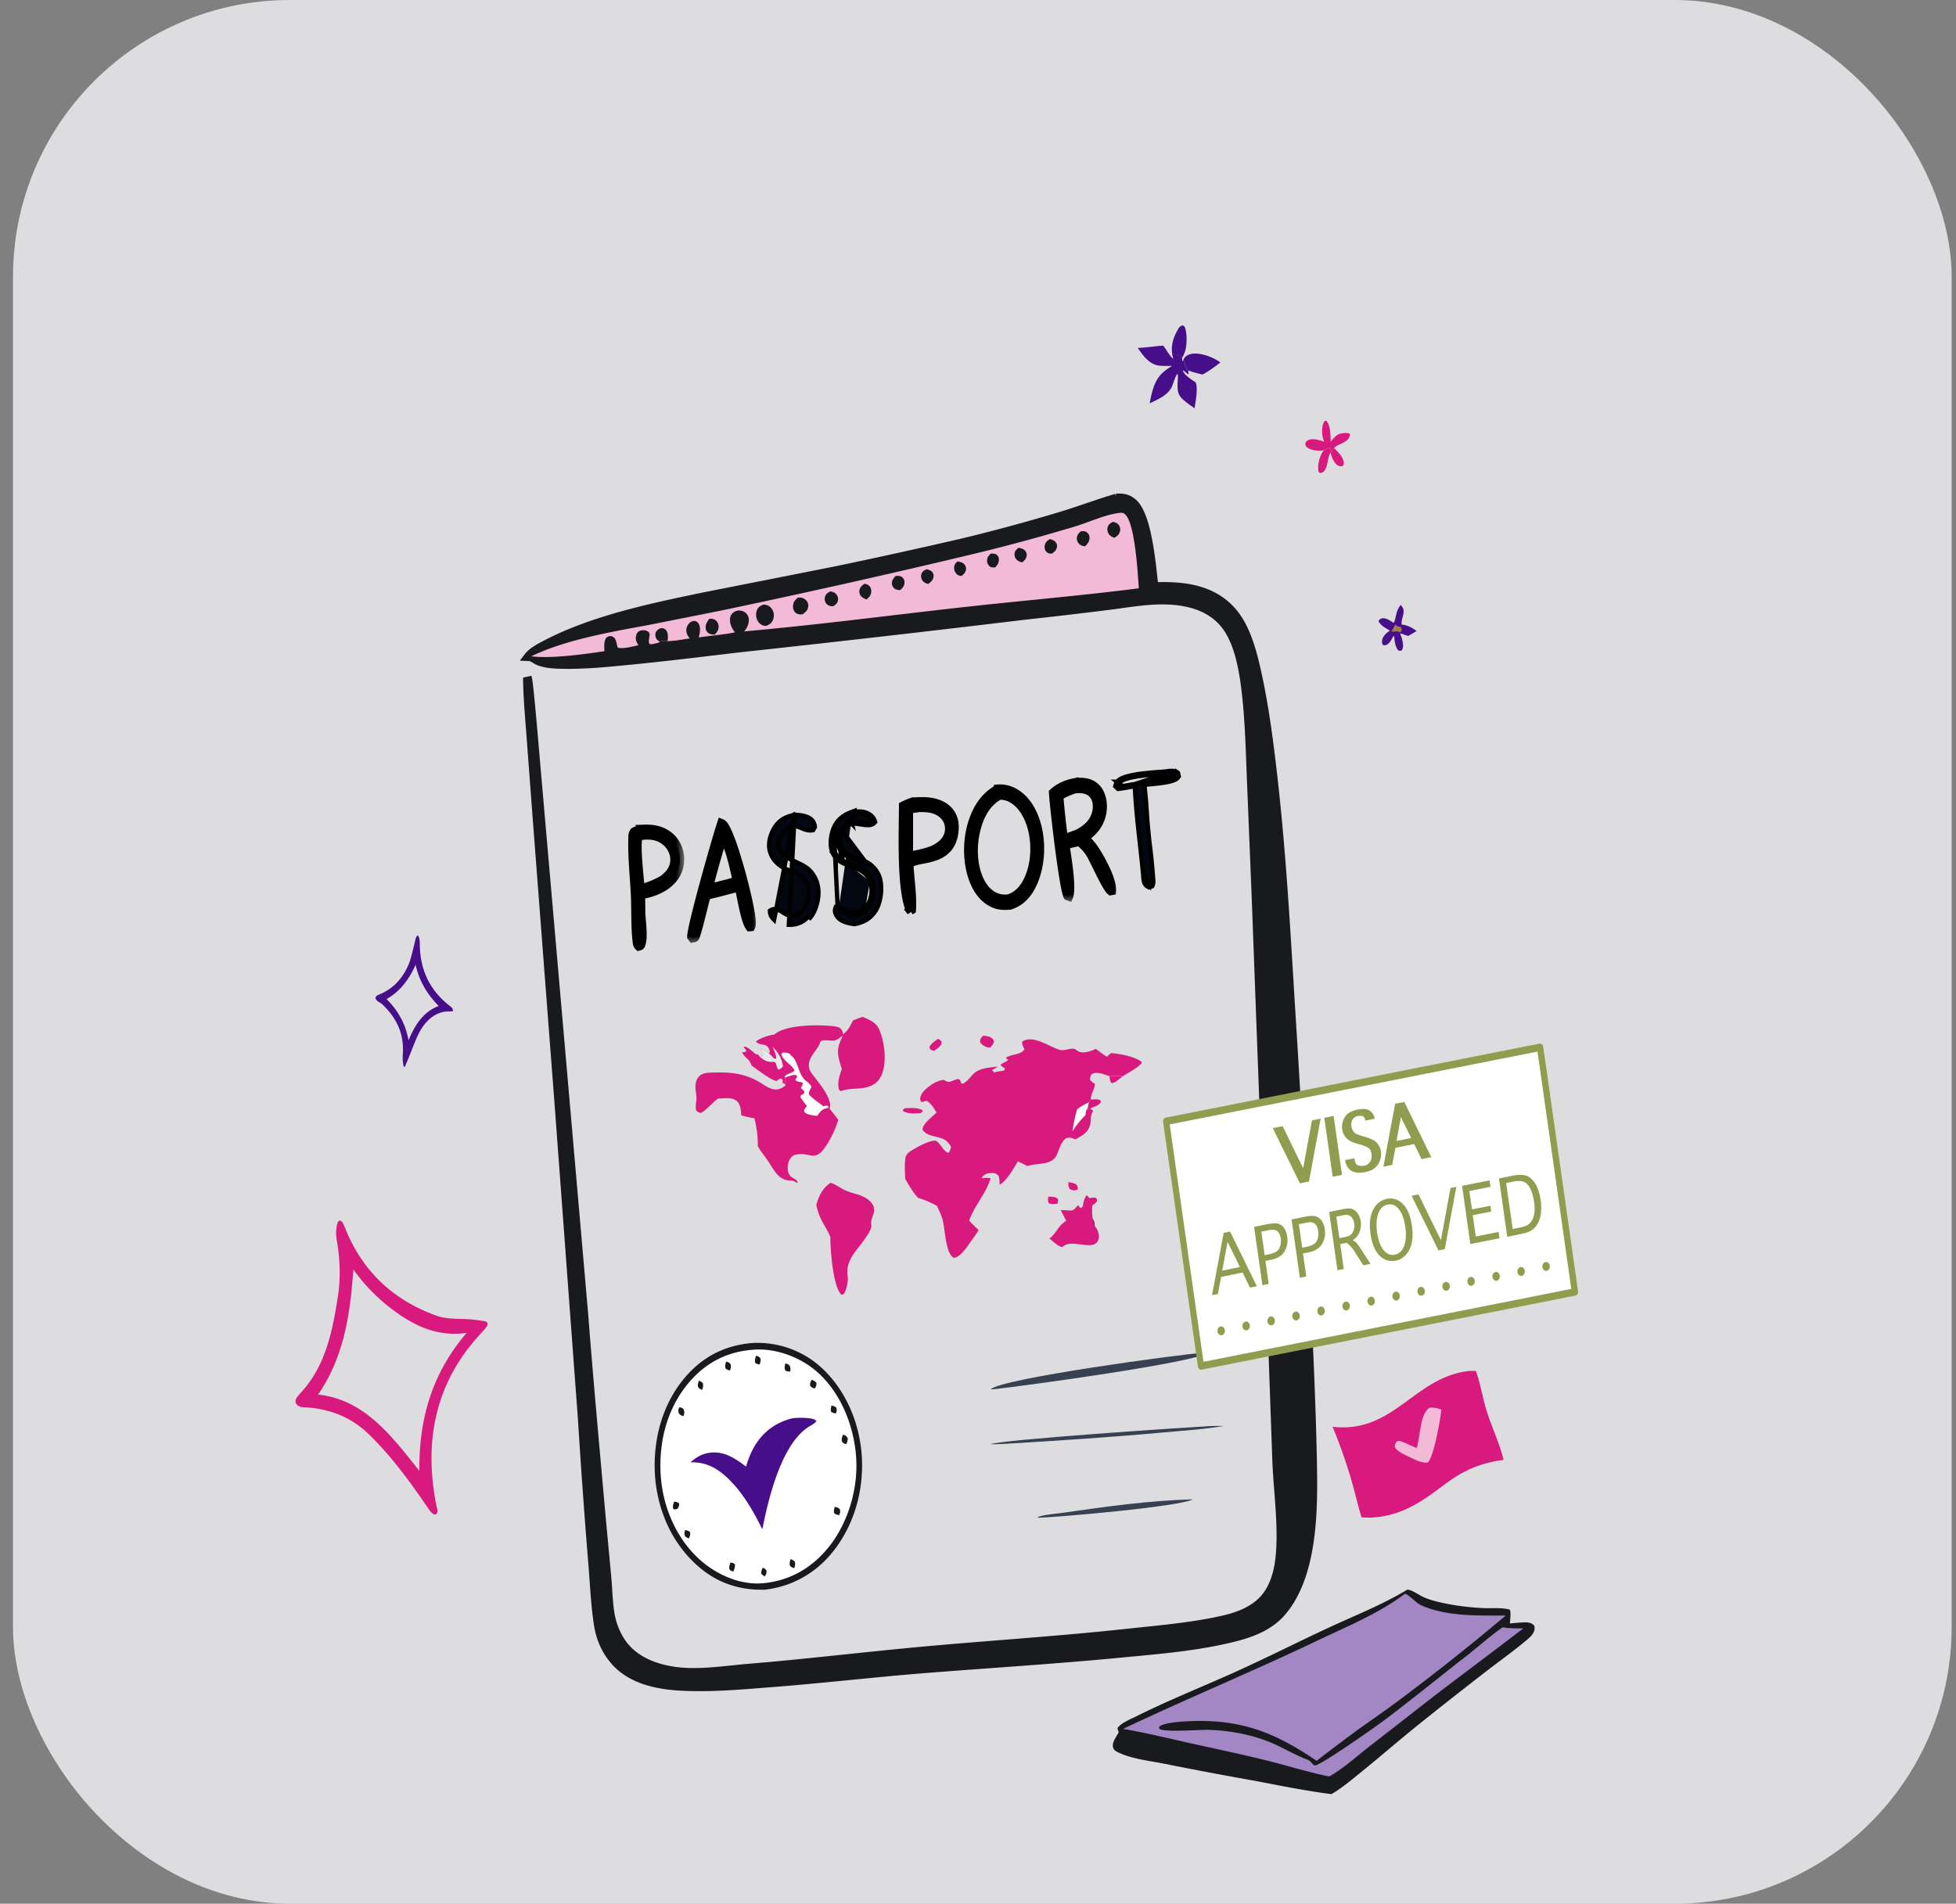 <svg xmlns="http://www.w3.org/2000/svg" width="113" height="110" fill="none"><rect width="100%" height="100%" fill="#808080" stroke="none"/><rect width="112" height="110" x=".75" fill="#F3F4F6" opacity=".8" rx="16"/><g clip-path="url(#a)"><path fill="#374151" d="M68.849 86.638h.056c-.763.419-7.725 1.026-8.905 1.059l-.074-.03c.43-.164 1.037-.19 1.5-.258 2.413-.348 4.987-.708 7.423-.772Z"/><path fill="#470E89" d="M80.915 34.955c.393.371-.008.75.063 1.133.35.038.572.163.865.373-.16.099-.326.19-.488.284-.159-.044-.316-.102-.472-.155.052.14.106.281.138.43.043.205.063.37-.033.556-.118.041-.118.042-.23-.012-.138-.19-.192-.47-.208-.713l-.002-.046-.044-.063c-.08.156-.159.31-.279.43-.104.104-.183.125-.316.107-.065-.097-.088-.137-.065-.272.045-.264.27-.447.452-.571-.208-.122-.563-.298-.66-.553.073-.103.093-.13.212-.155.198-.043.458.125.62.238l.042.03c.177-.287.066-.584.404-1.043l.001.002Z"/><path fill="#A07B53" d="M80.605 36.082c.061.07.151.118.234.14l.068-.019c.045.066.058.121.08.2-.006.011-.041.08-.047.089-.004.007-.012.01-.017.015l-.028.03-.168-.053c-.013-.002-.025-.008-.038-.006-.122.016-.176.04-.306.005.064-.104.127-.207.182-.318l.04-.082v-.001Z"/><path fill="#374151" d="M69.594 78.156h.207c-.681.572-10.796 1.947-12.39 2.116l-.18.004c.662-.635 10.913-2.017 12.363-2.12Zm.151 4.255c.31-.024.641-.014.954-.016-1.16.2-2.422.276-3.613.385-3.011.274-6.014.464-9.042.65-.271.014-.542.022-.813.024.376-.253 11.315-.978 12.515-1.042l-.001-.001Z"/><path fill="#470E89" d="M67.72 20.437c-.08-.508.08-.96.322-1.388.076-.136.142-.212.28-.252.084.044.108.05.145.158.121.349.108 1.085-.03 1.415-.046.11-.096.236-.164.328l-.02-.03c-.122-.154-.363-.207-.534-.229v-.002Zm.64.376a.515.515 0 0 1 .285-.304c.421-.205 1.163.026 1.563.25.1.057.199.118.296.181-.33.257-.673.512-1.033.704-.277-.069-.553-.136-.822-.239a.812.812 0 0 1-.179-.303c-.037-.13-.024-.186-.11-.29v.001Z"/><path fill="#470E89" d="M65.732 20.104c.489-.02.979-.097 1.467-.135.2.248.353.587.593.78l-.073-.31c.17.023.412.075.534.229l.02.03c.015.071.025.135.055.198l.031-.078c.086.104.073.16.11.29a.835.835 0 0 0 .179.303l.017.191-.04.02a3.89 3.89 0 0 0-.25-.215l-.039.023c.137.3.5.496.74.668.144.355-.01 1.112-.065 1.493-.25-.178-.55-.374-.766-.604-.334-.357-.176-.876-.2-1.35l-.033-.026c-.133.183-.197.44-.28.66-.214.564-.857.807-1.31 1.035.036-.24.088-.476.154-.708.218-.776.54-1.096 1.139-1.456-.238 0-.483.012-.72-.012-.578-.057-.925-.532-1.264-1.026h.001Z"/><path fill="#470E89" d="M67.719 20.439c.17.021.412.074.533.228l.022.03c.014.07.024.134.053.198l.024.353c-.088.06-.085.083-.19.058-.08-.142-.07-.33-.078-.495a2.429 2.429 0 0 1-.29-.065l-.074-.308Z"/><path fill="#D8197D" d="M77.073 25.895c.206.21.543.508.56.855.005.099-.015.102-.061.177-.127.038-.225.016-.334-.067-.179-.138-.324-.463-.363-.702.062-.108.112-.18.198-.263Zm-.555.108c.118-.062.207-.13.338-.124.047.114.031.154.018.281-.124.119-.168.56-.23.76-.048.152-.114.316-.25.38-.093.043-.108.038-.195 0-.041-.1-.038-.068-.046-.179-.032-.383.117-.82.318-1.107l.047-.01Z"/><path fill="#D8197D" d="M76.498 25.528a1.628 1.628 0 0 1-.061-1.032.573.573 0 0 1 .1-.177l.085-.006c.251.261.239.843.257 1.214.282-.365.419-.493.852-.507a.808.808 0 0 1 .238.03c.026.1.015.147-.032.24-.16.318-.783.42-.864.605a1.069 1.069 0 0 0-.198.263c.013-.127.029-.166-.018-.28-.13-.006-.22.061-.338.124l-.047.01c-.023.006-.047.014-.07.018-.218.048-.747-.027-.911-.199-.083-.086-.08-.128-.075-.244.03-.043.056-.083.096-.115.246-.188.736-.05.985.055h.001Z"/><path fill="#191A1D" d="M62.848 70.207c.126.05.266.168.33.31.124.271.033.522-.047.787-.118-.067-.182-.103-.236-.243.089-.386.094-.489-.047-.854Z"/><path fill="#030712" stroke="#000" stroke-width=".25" d="m64.635 45.247-.099-.076a.374.374 0 0 0-.072.144l-.003.01a1.403 1.403 0 0 1-.01.036l-.022.073.055.053.06.057.042.041.059-.007c.177-.02.352-.051.523-.081l.008-.002c.13-.023.257-.045.384-.063.05 1.112.173 2.224.296 3.33.067.605.134 1.208.189 1.807l.004.069c.004.065.01.143.02.214.017.1.05.217.135.305.045.045.083.065.114.082l.016.009.05.028.055-.02.074-.028.052-.02.02-.052a.579.579 0 0 0 .04-.28 32.983 32.983 0 0 0-.182-1.899 34.882 34.882 0 0 1-.195-2.081 25.877 25.877 0 0 0-.139-1.548l.262-.025.067-.006c.191-.017.411-.038.625-.067.214-.028.425-.064.599-.114.086-.024.167-.053.234-.088a.457.457 0 0 0 .173-.14l.032-.046-.013-.053-.025-.107-.012-.049-.041-.027a.615.615 0 0 0-.324-.083 1.44 1.44 0 0 0-.3.029h-.003c-.087.01-.207.018-.349.029a19.98 19.98 0 0 0-1.12.106 5.7 5.7 0 0 0-.822.16c-.12.035-.23.075-.324.123a.678.678 0 0 0-.232.181l.1.076Zm0 0c.276-.362 1.63-.463 2.4-.52.151-.012.28-.022.373-.031l-1.853.61c-.136.02-.272.044-.407.067-.172.03-.345.06-.518.081l-.06-.057.012-.04a.244.244 0 0 1 .053-.11Zm1.659 5.822c-.1-.1-.11-.278-.12-.431a3.267 3.267 0 0 0-.005-.08l.125.511Zm0 0c.03.03.052.043.082.06l.019.01m-.101-.07.101.07m0 0 .073-.028m-.073.028.073-.028m0 0a.462.462 0 0 0 .032-.228l-.032.228Zm1.498-6.274c-.157.23-1.033.31-1.607.362l-.266.025 1.873-.387Zm0 0-.025-.107.025.107Zm-18.79 2.643.031.12a.784.784 0 0 1 .258-.002c.076.008.154.02.235.033l.123.018c.122.018.251.033.365.027.111-.006.236-.033.321-.125l.051-.056-.025-.071c-.084-.235-.284-.377-.464-.455a1.116 1.116 0 0 0-.431-.078 3.363 3.363 0 0 0-.27.01v-.047l-.169.063c-.428.162-.821.408-1.037.926l.247 4.953m.765-5.316.032.12a.752.752 0 0 0-.493.402c-.13.25-.206.585-.144.854l-.122.028m.727-1.404a.876.876 0 0 0-.572.465m.572-.465c.137-.036.341-.004.547.028.285.044.574.088.694-.042-.067-.19-.232-.312-.396-.382-.195-.085-.434-.073-.65-.058l-.767.919m-.155.94.122-.029c.072.313.322.482.66.622.104.044.209.082.315.12l.206.076c.172.066.345.142.485.245.333.247.57.578.64 1.045.08.52-.012 1.208-.29 1.653-.302.48-.723.681-1.19.776l-.02.004-.022-.003a2.421 2.421 0 0 1-.343-.058c-.228-.06-.566-.17-.714-.487m.151-3.965c.114.492.598.667 1.06.834.243.088.48.173.654.302l-1.56-2.075m-.154.94c-.07-.308.016-.674.155-.94m-.306 4.904.113-.053m-.113.053.113-.053m-.113.053a.605.605 0 0 1-.058-.175.436.436 0 0 1 .023-.202l.025-.076.08-.009c.155-.017.288.055.39.125.041.029.083.06.12.09a2.692 2.692 0 0 0 .156.109.517.517 0 0 0 .282.044 1.05 1.05 0 0 0 .316-.07m-1.22.111c-.049-.103-.068-.173-.03-.285.152-.016.287.087.42.189.056.043.112.086.169.119.187.11.518.06.71-.019m-.05-.115.05.115m-.05-.115h.001l.048.115m-.048-.115a.877.877 0 0 0 .097-.047h.001a.953.953 0 0 0 .182-.128c.028-.024.055-.05.083-.08m-.315.37a1.138 1.138 0 0 0 .406-.283m-.091-.086h-.001l.092.086m-.091-.086v-.001l.09.087m-.09-.086a1.1 1.1 0 0 0 .143-.188 1.375 1.375 0 0 0 .112-.22 1.6 1.6 0 0 0 .01-1.098m-.174 1.592a1.256 1.256 0 0 0 .158-.208 1.507 1.507 0 0 0 .122-.24c.146-.368.147-.813.012-1.186m-.118.042.118-.042m-.118.042.118-.042m-.118.042c-.124-.342-.351-.53-.625-.669a4.26 4.26 0 0 0-.477-.197 5.078 5.078 0 0 1-.43-.173l.054-.113m1.596 1.11c-.212-.584-.7-.765-1.175-.94-.145-.054-.288-.106-.421-.17m0 0-.054.113m.054-.113c-.261-.124-.502-.324-.605-.644-.121-.375-.044-.887.102-1.238l.45 1.995m0 0c-.281-.133-.554-.356-.67-.718m.67.718-.67-.718m0 0c-.134-.413-.048-.958.105-1.325l-.106 1.325Zm-2.153-2.09.062.004c.128.008.288.02.445.056.157.035.321.094.45.203a.64.64 0 0 1 .207.405l.007.043-.022.039-.048.085-.03.052-.058.01c-.225.038-.433-.048-.603-.119l-.005-.002c-.18-.075-.324-.134-.47-.122-.26.023-.482.245-.676.526-.139.2-.248.426-.209.648.061.344.343.556.72.75.092.047.187.093.284.138l.018.009c.09.042.181.085.27.13.185.094.366.2.503.334.32.315.515.749.53 1.237.009.251-.032.539-.112.808-.079.267-.2.526-.36.712l-.095-.08c-.316.37-.706.497-1.141.494l.333-6.36Zm0 0-.012.014c-.448.076-.857.264-1.146.726-.205.329-.365.793-.3 1.226.064.417.313.744.603.958l.074-.1-.074.1c.16.119.335.203.506.275.052.023.102.044.152.064.118.049.23.095.338.15.151.076.283.164.39.283.105.119.189.273.237.49a1.855 1.855 0 0 1 .038.298 1.928 1.928 0 0 1-.016.301 1.6 1.6 0 0 1-.027.147v.002a1.429 1.429 0 0 1-.093.278c-.02.045-.04.088-.063.13-.16.279-.397.47-.66.514-.205.035-.4-.075-.62-.208l-.01-.006c-.1-.06-.208-.125-.313-.161a.416.416 0 0 0-.366.025l-.064.039.005.075c.014.217.128.338.236.448l1.185-6.068Zm-1.334 1.947Z"/><mask id="b" width="5" height="8" x="38.949" y="46.574" fill="#000" maskUnits="userSpaceOnUse"><path fill="#fff" d="M38.949 46.574h5v8h-5z"/><path fill-rule="evenodd" d="M41.687 47.578a.23.23 0 0 1-.009-.004c-.274.802-1.759 6.027-1.728 6.554l.061.082a.495.495 0 0 1 .037-.006c.042-.005.074-.01.106-.056.084-.123.381-1.326.55-2.007l.1-.4.605-.143c.429-.114.858-.225 1.287-.334.033.133.07.322.114.536.127.636.3 1.494.502 1.762l.064-.006c.141-.292-.19-1.65-.324-2.201l-.032-.133c-.15-.628-.886-3.374-1.305-3.632a.174.174 0 0 0-.028-.012Zm.85 3.14c-.151-.679-.446-2-.771-2.327a42.032 42.032 0 0 0-.703 2.415l-.146.54.786-.208.17-.042c.236-.059.473-.117.703-.204l-.04-.173Z" clip-rule="evenodd"/></mask><path fill="#030712" fill-rule="evenodd" d="M41.687 47.578a.23.23 0 0 1-.009-.004c-.274.802-1.759 6.027-1.728 6.554l.061.082a.495.495 0 0 1 .037-.006c.042-.005.074-.01.106-.056.084-.123.381-1.326.55-2.007l.1-.4.605-.143c.429-.114.858-.225 1.287-.334.033.133.07.322.114.536.127.636.3 1.494.502 1.762l.064-.006c.141-.292-.19-1.65-.324-2.201l-.032-.133c-.15-.628-.886-3.374-1.305-3.632a.174.174 0 0 0-.028-.012Zm.85 3.14c-.151-.679-.446-2-.771-2.327a42.032 42.032 0 0 0-.703 2.415l-.146.54.786-.208.17-.042c.236-.059.473-.117.703-.204l-.04-.173Z" clip-rule="evenodd"/><path fill="#000" d="m41.678 47.574.091-.233-.243-.095-.084.247.236.081Zm.009.004.087-.235-.087.235Zm-1.737 6.55-.25.014.004.075.046.06.2-.15Zm.061.082-.2.15.095.126.154-.03-.049-.246Zm.037-.006.032.248-.032-.248Zm.106-.056.207.141-.207-.14Zm.55-2.007.242.06-.242-.06Zm.1-.4-.058-.243-.147.034-.038.146.242.063Zm.605-.143.057.244.007-.002-.064-.242Zm1.287-.334.243-.06-.06-.244-.244.062.061.242Zm.114.536.245-.05-.245.05Zm.502 1.762-.2.151.084.111.139-.013-.023-.249Zm.064-.006.023.25.14-.014.062-.127-.225-.109Zm-.324-2.201.243-.06-.243.06Zm-.032-.133-.243.058.243-.058Zm-1.305-3.632.131-.213-.004-.003-.127.216Zm.051.8.177-.175-.285-.288-.129.384.237.08Zm.77 2.329.245-.055-.244.055Zm-1.473.087.241.065-.241-.066Zm-.146.54-.242-.066-.114.418.42-.11-.064-.243Zm.786-.208-.062-.242h-.002l.064.242Zm.17-.042-.06-.243.06.243Zm.703-.204.088.234.204-.077-.048-.212-.244.055Zm-.99-3.085.013.005.175-.469c-.003 0-.004-.001-.005-.002l-.182.466ZM40.2 54.113v-.008c0-.005 0-.012.002-.021 0-.02.004-.044.008-.074.008-.06.022-.14.04-.234.037-.19.093-.436.162-.723.139-.573.33-1.298.53-2.033.402-1.474.84-2.973.974-3.365l-.473-.162c-.14.41-.582 1.924-.984 3.395a76.277 76.277 0 0 0-.533 2.047c-.07.29-.127.545-.166.744-.02.1-.035.189-.046.263a1.1 1.1 0 0 0-.013.2l.5-.029Zm.012-.053-.061-.082-.4.3.061.082.4-.3Zm-.194-.104a.745.745 0 0 0-.054.009l.097.49.006-.001c.004 0 .008 0 .014-.002l-.063-.496Zm-.07.052a.113.113 0 0 1 .02-.022.157.157 0 0 1 .062-.031l-.012.001.063.496c.014-.002.069-.007.124-.03a.362.362 0 0 0 .157-.133l-.414-.281Zm.514-1.927c-.085.341-.2.81-.306 1.21-.053.199-.102.379-.143.516-.02.068-.038.123-.053.163-.018.05-.022.053-.012.038l.414.28a.704.704 0 0 0 .07-.15c.018-.051.038-.115.06-.188.043-.144.095-.33.148-.532.106-.404.223-.877.307-1.217l-.485-.12Zm.1-.403-.1.403.485.12.1-.397-.485-.126Zm.79-.323-.605.143.115.486.605-.142-.115-.487Zm1.284-.333c-.43.109-.86.22-1.29.335l.128.483c.428-.114.856-.225 1.285-.334l-.123-.484Zm.42.729c-.043-.212-.082-.407-.116-.546l-.486.118c.031.127.068.31.111.526l.49-.098Zm.456 1.66a.978.978 0 0 1-.11-.233 4.645 4.645 0 0 1-.126-.421c-.083-.32-.156-.687-.22-1.006l-.49.098c.063.317.139.697.225 1.032.044.168.09.33.14.468.05.134.109.266.183.364l.398-.302Zm-.158-.104-.064.006.046.498.064-.006-.046-.498Zm-.544-1.893c.068.277.182.747.263 1.184.04.22.07.424.083.587.006.082.007.15.004.2-.004.055-.012.07-.008.062l.45.218a.673.673 0 0 0 .057-.249 1.985 1.985 0 0 0-.005-.268 6.319 6.319 0 0 0-.09-.64 22.56 22.56 0 0 0-.268-1.212l-.486.118Zm-.032-.133.032.133.486-.118a42.64 42.64 0 0 1-.032-.132l-.486.117Zm-1.193-3.478c-.003-.002.028.022.087.12.052.087.111.207.174.354.126.292.259.67.385 1.067.253.79.473 1.628.547 1.936l.486-.116a32.4 32.4 0 0 0-.556-1.973 13.018 13.018 0 0 0-.403-1.111 3.554 3.554 0 0 0-.204-.414.844.844 0 0 0-.254-.289l-.262.426Zm.015.009a.136.136 0 0 1-.01-.006l.253-.431a.335.335 0 0 0-.068-.032l-.175.469Zm-.01.755c.045.045.109.15.183.327.07.168.14.375.205.599.13.447.24.94.316 1.28l.488-.109c-.076-.338-.189-.846-.325-1.311a6.308 6.308 0 0 0-.223-.653c-.078-.185-.172-.367-.29-.486l-.354.353Zm-.285 2.304c.22-.813.437-1.62.699-2.4l-.474-.16c-.267.797-.49 1.62-.708 2.43l.483.13Zm-.146.54.146-.54-.483-.13-.146.539.483.131Zm.48-.515-.785.208.127.483.786-.207-.127-.484Zm.175-.043a21.6 21.6 0 0 0-.172.043l.123.484.169-.042-.12-.485Zm.675-.195a5.99 5.99 0 0 1-.675.195l.12.485c.234-.058.485-.12.73-.212l-.175-.468Zm-.195.115.039.174.488-.11-.04-.173-.487.11Z" mask="url(#b)"/><mask id="c" width="4" height="9" x="35.543" y="46.898" fill="#000" maskUnits="userSpaceOnUse"><path fill="#fff" d="M35.543 46.898h4v9h-4z"/><path fill-rule="evenodd" d="M38.621 48.287c-.423-.326-.908-.403-1.403-.386l-.03.005c-.194.028-.368.052-.55.153-.082.126-.084.177-.087.316l-.002.05c-.024.729.028 1.482.08 2.228.026.372.052.741.068 1.105.013.302.017.614.02.928.006.552.012 1.11.071 1.633l.007.067c.01.117.02.21.105.292a.486.486 0 0 1 .036-.009c.039-.008.06-.013.086-.072.137-.308.081-.947.039-1.43a11.042 11.042 0 0 1-.028-.36l-.013-1.099c.705-.114 1.549-.422 1.992-1.121a1.609 1.609 0 0 0 .194-.427 1.65 1.65 0 0 0 .061-.315 1.737 1.737 0 0 0-.015-.483 1.684 1.684 0 0 0-.63-1.075Zm-.927-.003a2.155 2.155 0 0 0-.486-.014l-.001.001a1.818 1.818 0 0 1-.067.008c-.102.012-.21.024-.285.106-.09.52.01 1.563.084 2.356.022.235.042.448.055.619.46-.126.88-.29 1.305-.532.307-.24.575-.492.656-.94a1.313 1.313 0 0 0-.189-.919 1.506 1.506 0 0 0-1.072-.685Z" clip-rule="evenodd"/></mask><path fill="#030712" fill-rule="evenodd" d="M38.621 48.287c-.423-.326-.908-.403-1.403-.386l-.03.005c-.194.028-.368.052-.55.153-.082.126-.084.177-.087.316l-.002.05c-.024.729.028 1.482.08 2.228.026.372.052.741.068 1.105.013.302.017.614.02.928.006.552.012 1.11.071 1.633l.007.067c.01.117.02.21.105.292a.486.486 0 0 1 .036-.009c.039-.008.06-.013.086-.072.137-.308.081-.947.039-1.43a11.042 11.042 0 0 1-.028-.36l-.013-1.099c.705-.114 1.549-.422 1.992-1.121a1.609 1.609 0 0 0 .194-.427 1.65 1.65 0 0 0 .061-.315 1.737 1.737 0 0 0-.015-.483 1.684 1.684 0 0 0-.63-1.075Zm-.927-.003a2.155 2.155 0 0 0-.486-.014l-.001.001a1.818 1.818 0 0 1-.067.008c-.102.012-.21.024-.285.106-.09.52.01 1.563.084 2.356.022.235.042.448.055.619.46-.126.88-.29 1.305-.532.307-.24.575-.492.656-.94a1.313 1.313 0 0 0-.189-.919 1.506 1.506 0 0 0-1.072-.685Z" clip-rule="evenodd"/><path fill="#000" d="m37.218 47.9-.009-.25-.518.018.337.395.19-.162Zm1.403.387-.152.198.152-.198Zm-1.402-.385.035.247.45-.064-.295-.346-.19.163Zm-.03.004.035.247-.035-.247Zm-.551.153-.121-.218-.055.03-.034.052.21.136Zm-.087.316-.25-.007.25.006Zm-.002.05.25.008-.25-.009Zm.08 2.228-.25.017.25-.017Zm.068 1.105.25-.01v-.001l-.25.011Zm.02.928.25-.002-.25.003Zm.071 1.633.249-.028-.249.028Zm.007.067-.25.023.25-.023Zm.105.292-.17.182.104.1.139-.043-.072-.239Zm.036-.009.054.244-.054-.244Zm.086-.072-.228-.102-.001.002.23.1Zm.039-1.43-.25.021.25-.021Zm-.028-.36-.25.003v.01l.25-.013Zm-.013-1.099-.04-.246-.213.034.003.215.25-.003Zm1.992-1.121.211.133-.21-.133Zm.077-.134.223.113-.223-.113Zm.065-.143.232.093-.232-.093Zm.052-.15.24.072v-.001l-.24-.07Zm.038-.156.245.048-.245-.048Zm.023-.16-.248-.027v.004l.248.024Zm.01-.161-.25-.004v.004h.25Zm-.005-.162.249-.02-.25.02Zm-.02-.16-.247.042v.002l.247-.043Zm-2.044-1.091-.022-.25-.102.01-.067.078.19.162Zm.486.014-.035.247h.001l.034-.247Zm-.487-.013.037.247.092-.014.06-.07-.19-.163Zm-.067.008-.028-.248.028.248Zm-.285.106-.184-.17-.05.055-.012.072.246.043Zm.084 2.356.249-.023-.249.023Zm.055.619-.25.018.023.303.293-.08-.066-.241Zm1.305-.532.124.217.016-.009.014-.011-.154-.197Zm.656-.94-.246-.044.246.045Zm-.189-.919-.212.133.212-.133Zm-1.54-.819c.465-.015.883.058 1.243.335l.305-.395c-.487-.376-1.039-.457-1.565-.44l.017.5Zm.183-.41v-.002l-.381.325.381-.324Zm-.185.413.03-.004-.07-.495-.03.004.07.495Zm-.465.125c.137-.076.266-.096.465-.125l-.07-.495c-.192.028-.41.056-.637.183l.242.437Zm.042.103a.607.607 0 0 1 .007-.11.253.253 0 0 1 .04-.075l-.42-.273a.727.727 0 0 0-.106.23c-.019.077-.02.153-.021.215l.5.013Zm-.002.052.002-.052-.5-.013-.002.048.5.017Zm.08 2.202c-.053-.748-.104-1.488-.08-2.202l-.5-.017c-.025.744.029 1.511.08 2.254l.5-.035Zm.068 1.112c-.016-.367-.042-.74-.068-1.112l-.5.035c.027.372.052.74.068 1.099l.5-.022Zm.02.937c-.003-.313-.007-.63-.02-.937l-.5.022c.013.297.017.605.02.92l.5-.005Zm.07 1.607c-.058-.509-.064-1.053-.07-1.607l-.5.005c.006.549.012 1.12.073 1.658l.497-.056Zm.007.072a3.459 3.459 0 0 0-.007-.072l-.497.056.006.062.498-.046Zm.028.133a.042.042 0 0 1-.008-.01.272.272 0 0 1-.012-.051 1.69 1.69 0 0 1-.008-.072l-.498.046c.01.107.02.297.183.451l.343-.364Zm-.19-.071-.054.014.145.478a.208.208 0 0 1 .017-.004l-.108-.488Zm-.089.072c-.005.012.006-.02.045-.048a.172.172 0 0 1 .047-.024c.006-.002.01-.003-.002 0l.107.488c.01-.002.077-.013.14-.058a.372.372 0 0 0 .121-.158l-.458-.2Zm.019-1.309c.021.244.044.515.047.762.002.257-.021.445-.065.545l.457.203c.092-.207.11-.493.108-.752-.003-.27-.028-.561-.05-.801l-.497.043Zm-.029-.368c.006.106.017.234.029.368l.498-.043a10.63 10.63 0 0 1-.027-.35l-.5.025Zm-.013-1.108.013 1.098.5-.006-.013-1.099-.5.007Zm2.031-1.26c-.385.608-1.14.9-1.821 1.01l.08.493c.728-.118 1.662-.444 2.163-1.234l-.422-.268Zm.065-.112c-.019.037-.04.075-.065.113l.422.267c.03-.047.061-.099.09-.154l-.447-.226Zm.056-.123c-.016.04-.035.081-.056.123l.446.226c.027-.052.052-.107.074-.163l-.464-.186Zm.044-.129c-.014.046-.028.09-.044.13l.464.185c.023-.058.042-.116.06-.171l-.48-.144Zm.032-.13c-.008.043-.02.087-.032.131l.48.142c.017-.06.031-.119.043-.18l-.49-.094Zm.02-.137a1.464 1.464 0 0 1-.02.136l.491.095c.011-.058.021-.12.027-.184l-.498-.047Zm.009-.138c0 .043-.003.089-.008.134l.497.055c.007-.061.01-.125.01-.189h-.5Zm-.005-.142c.004.046.005.091.005.138l.5.008c0-.062-.001-.124-.006-.185l-.499.039Zm-.016-.136c.007.042.012.087.016.136l.499-.04a1.935 1.935 0 0 0-.023-.183l-.492.087Zm-.537-.92c.275.212.471.527.536.918l.494-.082a1.935 1.935 0 0 0-.725-1.232l-.305.397Zm-1.24.034a1.91 1.91 0 0 1 .43.012l.07-.495a2.406 2.406 0 0 0-.543-.015l.043.498Zm.168-.086-.38-.325.38.325Zm-.228.095.075-.01-.074-.494-.058.007.056.497Zm-.13.026c.001 0 .002 0 .003-.002a.65.65 0 0 1 .126-.024l-.056-.497c-.084.01-.292.023-.44.185l.368.338Zm.149 2.164c-.038-.398-.08-.852-.103-1.27-.023-.426-.023-.791.017-1.02l-.493-.085c-.05.29-.046.706-.023 1.131.023.43.067.895.104 1.29l.498-.046Zm.055.623c-.013-.174-.033-.39-.055-.623l-.498.047c.023.236.042.445.055.613l.498-.037Zm.932-.73c-.403.23-.805.386-1.247.508l.132.482c.476-.13.917-.302 1.363-.556l-.248-.434Zm.534-.767c-.064.352-.268.555-.564.787l.308.394c.317-.248.65-.55.748-1.092l-.492-.089Zm-.155-.742c.137.218.202.488.155.742l.492.09a1.56 1.56 0 0 0-.223-1.097l-.424.265Zm-.894-.57c.345.046.688.241.894.57l.424-.265a1.756 1.756 0 0 0-1.25-.8l-.068.495Z" mask="url(#c)"/><mask id="d" width="5" height="8" x="51.164" y="45.309" fill="#000" maskUnits="userSpaceOnUse"><path fill="#fff" d="M51.164 45.309h5v8h-5z"/><path fill-rule="evenodd" d="M53.336 46.309a5.86 5.86 0 0 0-.618.027l-.002-.001a4.324 4.324 0 0 0-.533.224c0 .223-.004.486-.008.777-.022 1.652-.056 4.19.41 5.273l-.038-.108.057.11-.01.007.041.055-.031-.061.063-.037c.034-.57-.022-1.173-.077-1.761-.02-.216-.04-.43-.055-.639l-.012-.238c.135-.15.424-.206.762-.273.77-.152 1.797-.355 1.851-1.815.013-.343-.07-.667-.27-.922-.375-.475-1-.614-1.53-.618Zm.602.45c-.264-.08-.542-.086-.814-.087h-.002l-.08.01a3.396 3.396 0 0 0-.544.101v2.679c.486-.089.986-.18 1.452-.373.354-.188.702-.418.845-.872a.932.932 0 0 0 .043-.196.998.998 0 0 0 .006-.2.968.968 0 0 0-.03-.2 1.976 1.976 0 0 0-.028-.095.859.859 0 0 0-.035-.092c-.158-.36-.488-.577-.813-.674Z" clip-rule="evenodd"/></mask><path fill="#030712" fill-rule="evenodd" d="M53.336 46.309a5.86 5.86 0 0 0-.618.027l-.002-.001a4.324 4.324 0 0 0-.533.224c0 .223-.004.486-.008.777-.022 1.652-.056 4.19.41 5.273l-.038-.108.057.11-.01.007.041.055-.031-.061.063-.037c.034-.57-.022-1.173-.077-1.761-.02-.216-.04-.43-.055-.639l-.012-.238c.135-.15.424-.206.762-.273.77-.152 1.797-.355 1.851-1.815.013-.343-.07-.667-.27-.922-.375-.475-1-.614-1.53-.618Zm.602.45c-.264-.08-.542-.086-.814-.087h-.002l-.08.01a3.396 3.396 0 0 0-.544.101v2.679c.486-.089.986-.18 1.452-.373.354-.188.702-.418.845-.872a.932.932 0 0 0 .043-.196.998.998 0 0 0 .006-.2.968.968 0 0 0-.03-.2 1.976 1.976 0 0 0-.028-.095.859.859 0 0 0-.035-.092c-.158-.36-.488-.577-.813-.674Z" clip-rule="evenodd"/><path fill="#000" d="m52.718 46.336-.127.215.07.041.081-.008-.024-.248Zm.618-.027-.002.25.002-.25Zm-.62.026.127-.216-.101-.06-.111.04.086.236Zm-.533.224-.116-.222-.134.07v.151h.25Zm-.008.777.25.003-.25-.003Zm.41 5.273-.23.099.466-.182-.236.083Zm-.038-.108.222-.115-.458.198.236-.083Zm.046.117-.128-.215-.243.145.173.223.198-.153Zm.042.055-.197.153.42-.268-.223.115Zm.032-.098.127.214.114-.067.008-.132-.25-.015Zm-.077-1.761-.249.023.25-.023Zm-.055-.639-.25.013v.005l.25-.018Zm-.012-.238-.186-.167-.069.076.005.104.25-.013Zm.762-.273-.048-.246.048.246Zm1.851-1.815.25.01-.25-.01Zm-.27-.922-.197.154.196-.154Zm-1.742-.255v-.25.25Zm.814.088-.072.239.072-.24Zm-.816-.088v-.25h-.017l-.016.003.033.247Zm-.08.01-.032-.247.032.248Zm-.544.101-.072-.239-.178.053v.186h.25Zm0 2.679h-.25v.3l.295-.054-.045-.246Zm1.452-.373.095.23.011-.004.01-.005-.117-.221Zm.845-.872-.238-.076.238.076Zm.026-.096-.244-.057-.001.006.245.05Zm.017-.1-.248-.032.248.032Zm.007-.1.25.007-.25-.007Zm-.001-.1.25-.013-.25.012Zm-.01-.101.247-.038-.248.038Zm-.02-.098.244-.057-.002-.008-.242.065Zm-.063-.188-.23.1.002.004.228-.104Zm-2.009-.85c.197-.019.395-.027.592-.025l.005-.5a6.093 6.093 0 0 0-.645.028l.048.497Zm-.152-.034.001.001.254-.43-.002-.002-.253.431Zm-.291.23c.158-.082.32-.144.503-.21l-.171-.47a4.574 4.574 0 0 0-.564.237l.232.443Zm.126.559c.004-.29.008-.555.008-.78h-.5c0 .22-.004.482-.008.773l.5.007Zm.39 5.172c-.213-.496-.321-1.358-.368-2.338-.047-.967-.033-2.007-.022-2.834l-.5-.007c-.011.825-.025 1.88.022 2.865.047.974.155 1.922.408 2.511l.46-.197Zm-.504.073.038.108.472-.166-.038-.108-.472.166Zm.515-.087-.057-.11-.444.229.057.11.444-.229Zm-.35-.1-.01.006.255.43.01-.006-.255-.43Zm-.08.374.042.055.395-.306-.042-.055-.395.306Zm.462-.213-.032-.06-.444.229.031.06.445-.229Zm-.319-.198-.063.037.256.43.062-.038-.255-.43Zm-.198-1.523c.056.592.11 1.175.076 1.722l.5.03c.035-.592-.023-1.214-.078-1.798l-.498.046Zm-.055-.644c.015.213.035.429.055.644l.498-.046c-.02-.216-.04-.428-.055-.634l-.498.036Zm-.013-.243.012.238.5-.025-.012-.238-.5.025Zm.964-.532a4.85 4.85 0 0 0-.484.113.918.918 0 0 0-.416.239l.372.334c.022-.024.075-.059.194-.096a4.29 4.29 0 0 1 .43-.1l-.096-.49Zm1.65-1.578c-.025.661-.263 1-.551 1.202-.31.217-.705.298-1.1.376l.098.49c.375-.073.878-.17 1.288-.457.432-.302.734-.794.764-1.592l-.5-.02Zm-.218-.758c.156.198.229.46.218.758l.5.018c.014-.387-.08-.774-.325-1.086l-.393.31Zm-1.335-.523c.503.004 1.031.137 1.335.523l.393-.31c-.445-.565-1.166-.709-1.724-.713l-.004.5Zm-.211.363c.274.001.518.009.743.077l.145-.479c-.303-.092-.617-.097-.886-.098l-.002.5Zm-.001 0h.002v-.5h-.002v.5Zm-.048.009.08-.01-.065-.496-.079.01.064.496Zm-.504.092c.157-.047.318-.068.504-.092l-.064-.496a3.66 3.66 0 0 0-.584.109l.144.48Zm.178 2.439v-2.679h-.5v2.679h.5Zm1.105-.604c-.436.181-.909.269-1.4.358l.09.492c.482-.088 1.008-.183 1.502-.389l-.192-.461Zm.704-.716c-.112.354-.38.544-.724.726l.233.442c.365-.193.793-.463.968-1.018l-.477-.15Zm.019-.072a.69.69 0 0 1-.019.07l.477.153c.012-.04.023-.08.032-.122l-.49-.1Zm.014-.08a.781.781 0 0 1-.013.074l.487.113c.01-.045.017-.088.022-.124l-.496-.064Zm.005-.075c0 .026-.002.05-.005.074l.496.064c.005-.041.008-.084.01-.125l-.5-.013Zm-.001-.082a.76.76 0 0 1 .001.082l.5.013c.001-.042 0-.083-.002-.12l-.499.025Zm-.008-.075a.728.728 0 0 1 .008.075l.5-.025a1.214 1.214 0 0 0-.013-.126l-.495.076Zm-.015-.08.016.08.494-.076a1.571 1.571 0 0 0-.023-.117l-.487.113Zm-.023-.075c.009.027.017.055.024.083l.484-.129a2.238 2.238 0 0 0-.032-.107l-.476.152Zm-.025-.065a.59.59 0 0 1 .025.065l.476-.153a1.072 1.072 0 0 0-.046-.12l-.455.208Zm-.656-.539c.277.083.535.261.655.535l.458-.2c-.196-.448-.599-.703-.97-.814l-.143.48Z" mask="url(#d)"/><mask id="e" width="5" height="8" x="59.848" y="44.191" fill="#000" maskUnits="userSpaceOnUse"><path fill="#fff" d="M59.848 44.191h5v8h-5z"/><path fill-rule="evenodd" d="M62.772 45.228a1.937 1.937 0 0 0-.713-.007v-.001c-.456.098-.836.249-1.211.584.053.857.584 5.471.836 5.97l.065.024c.199-.465-.118-2.391-.217-2.97l.285-.07c.18-.045.359-.089.539-.128.24.197.437.397.617.672.097.159.244.458.405.787.286.58.616 1.252.789 1.392l.06-.011c.052-.619-.677-1.934-1.01-2.415a3.563 3.563 0 0 0-.56-.632c.473-.351.867-.751 1.004-1.422.081-.4.038-.86-.15-1.212a1.082 1.082 0 0 0-.74-.561Zm-.05.402c-.205-.061-.417-.055-.626-.036h.001c-.32.103-.62.23-.914.413.062.82.16 1.634.264 2.448l.06-.019c.266-.082.53-.165.79-.276.445-.245.852-.552 1.025-1.127.089-.297.091-.655-.04-.936a.868.868 0 0 0-.56-.467Z" clip-rule="evenodd"/></mask><path fill="#030712" fill-rule="evenodd" d="M62.772 45.228a1.937 1.937 0 0 0-.713-.007v-.001c-.456.098-.836.249-1.211.584.053.857.584 5.471.836 5.97l.065.024c.199-.465-.118-2.391-.217-2.97l.285-.07c.18-.045.359-.089.539-.128.24.197.437.397.617.672.097.159.244.458.405.787.286.58.616 1.252.789 1.392l.06-.011c.052-.619-.677-1.934-1.01-2.415a3.563 3.563 0 0 0-.56-.632c.473-.351.867-.751 1.004-1.422.081-.4.038-.86-.15-1.212a1.082 1.082 0 0 0-.74-.561Zm-.05.402c-.205-.061-.417-.055-.626-.036h.001c-.32.103-.62.23-.914.413.062.82.16 1.634.264 2.448l.06-.019c.266-.082.53-.165.79-.276.445-.245.852-.552 1.025-1.127.089-.297.091-.655-.04-.936a.868.868 0 0 0-.56-.467Z" clip-rule="evenodd"/><path fill="#000" d="M62.059 45.221h-.25v.294l.29-.047-.04-.247Zm.713.007-.054.244.054-.244Zm-.713-.008h.25v-.31l-.303.066.053.244Zm-1.211.584-.167-.186-.09.08.007.122.25-.016Zm.836 5.97-.224.113.045.088.093.034.086-.235Zm.065.024-.086.235.222.081.093-.217-.23-.099Zm-.217-2.97-.058-.244-.229.055.04.23.247-.041Zm.285-.07-.06-.243.06.243Zm.539-.128.159-.193-.094-.077-.118.026.053.244Zm.617.672.214-.13-.005-.007-.21.137Zm.405.787-.224.11.224-.11Zm.789 1.392-.157.194.089.072.113-.02-.045-.246Zm.06-.011.044.246.189-.034.016-.191-.25-.021Zm-1.01-2.415-.205.142.206-.142Zm-.56-.632-.15-.201-.246.182.228.205.167-.186ZM63.66 47l.245.05-.245-.05Zm-.15-1.212.22-.117-.22.117Zm-1.415-.195-.022-.25-.481.044.313.368.19-.162Zm.626.036-.072.24.072-.24Zm-.625-.036.076.239.358-.114-.244-.287-.19.162Zm-.914.413-.133-.212-.128.08.011.151.25-.019Zm.264 2.448-.248.032.038.295.284-.088-.074-.239Zm.06-.019-.074-.238.074.238Zm.79-.276.099.229.01-.005.01-.005-.12-.22Zm1.025-1.127.24.072-.24-.072Zm-.04-.936.227-.105-.227.105Zm-1.183-.63a1.69 1.69 0 0 1 .619.005l.108-.488a2.187 2.187 0 0 0-.808-.01l.08.494Zm-.29-.247v.001h.5v-.001h-.5Zm-.795.77c.335-.298.67-.434 1.097-.526l-.105-.488c-.485.104-.908.27-1.325.642l.333.373Zm.893 5.672a1.769 1.769 0 0 1-.085-.306c-.038-.17-.078-.39-.121-.645a53.055 53.055 0 0 1-.262-1.82c-.17-1.322-.316-2.683-.342-3.102l-.499.03c.027.438.174 1.813.345 3.137.086.662.178 1.316.265 1.837.043.26.085.489.126.67.037.172.078.33.126.424l.447-.225Zm-.072-.099-.066-.023-.171.47.065.023.172-.47Zm-.55-2.693c.05.288.153.909.219 1.513.033.302.056.596.059.84.001.121-.002.227-.011.312a.632.632 0 0 1-.033.165l.46.197c.039-.093.059-.203.07-.31.012-.112.015-.238.014-.37a9.647 9.647 0 0 0-.062-.888 26.718 26.718 0 0 0-.223-1.544l-.493.085Zm.472-.355-.283.07.116.486.287-.07-.12-.486Zm.546-.13c-.184.04-.367.086-.546.13l.12.486c.18-.045.356-.088.531-.127l-.105-.488Zm.88.78a3.143 3.143 0 0 0-.668-.728l-.318.386c.226.186.404.367.567.616l.418-.274Zm.42.813c-.159-.322-.312-.635-.417-.806l-.426.26c.089.146.23.432.394.767l.449-.22Zm.721 1.308-.01-.009a1.328 1.328 0 0 1-.094-.128 4.751 4.751 0 0 1-.186-.318 26.826 26.826 0 0 1-.431-.853l-.449.22c.142.29.298.608.44.871.072.132.142.253.207.353.06.093.132.191.209.253l.314-.389Zm-.142-.062-.06.01.09.493.06-.011-.09-.492Zm-1.17-2.027c.157.228.416.665.628 1.12.105.226.197.452.259.655.063.208.088.37.079.477l.498.042c.017-.202-.03-.437-.099-.665a5.628 5.628 0 0 0-.284-.721 9.025 9.025 0 0 0-.67-1.192l-.411.284Zm-.523-.588c.196.175.371.367.523.587l.412-.283a3.807 3.807 0 0 0-.6-.676l-.335.372Zm.927-1.658c-.119.584-.456.936-.909 1.271l.298.402c.495-.367.946-.815 1.101-1.574l-.49-.1Zm-.126-1.044c.156.292.198.69.126 1.044l.49.1c.09-.447.046-.967-.175-1.38l-.44.236Zm-.572-.435a.832.832 0 0 1 .572.435l.441-.236a1.332 1.332 0 0 0-.905-.687l-.108.488Zm-.6.37c.203-.018.375-.02.532.028l.144-.48a1.89 1.89 0 0 0-.72-.045l.045.498Zm.17-.41h-.001l-.381.324.381-.324Zm-.973.787c.272-.17.553-.289.858-.386l-.152-.477a4.218 4.218 0 0 0-.97.44l.264.423Zm.38 2.204a47.185 47.185 0 0 1-.263-2.435l-.499.038c.063.827.161 1.646.266 2.461l.496-.064Zm-.262-.225-.06.019.148.477.06-.019-.148-.477Zm.764-.268a7.611 7.611 0 0 1-.764.268l.148.477c.264-.082.542-.168.814-.286l-.198-.459Zm.886-.97c-.145.482-.481.746-.907.98l.24.439c.467-.256.944-.605 1.146-1.274l-.48-.144Zm-.027-.757c.099.212.103.504.027.758l.479.143c.101-.339.11-.763-.053-1.112l-.453.211Zm-.405-.333a.617.617 0 0 1 .405.333l.453-.211a1.116 1.116 0 0 0-.716-.601l-.142.479Z" mask="url(#e)"/><mask id="f" width="6" height="9" x="54.945" y="44.574" fill="#000" maskUnits="userSpaceOnUse"><path fill="#fff" d="M54.945 44.574h6v9h-6z"/><path fill-rule="evenodd" d="M58.76 45.896c-.332-.226-.71-.348-1.094-.317v.002c-.745.408-1.21 1.078-1.49 1.978-.327 1.047-.315 2.336.093 3.351.241.598.636 1.085 1.175 1.306.305.125.58.122.897.099.561-.177.97-.569 1.265-1.157.484-.967.583-2.243.33-3.316-.185-.787-.561-1.526-1.177-1.946Zm-.284.253a1.381 1.381 0 0 0-.726-.19c-.61.303-1.008.896-1.25 1.606-.322.939-.362 2.13-.01 3.066.2.527.518.966.981 1.182.268.125.518.142.802.115.538-.19.887-.56 1.151-1.142.399-.878.444-2.021.19-2.96-.189-.697-.566-1.35-1.138-1.677Z" clip-rule="evenodd"/></mask><path fill="#030712" fill-rule="evenodd" d="M58.76 45.896c-.332-.226-.71-.348-1.094-.317v.002c-.745.408-1.21 1.078-1.49 1.978-.327 1.047-.315 2.336.093 3.351.241.598.636 1.085 1.175 1.306.305.125.58.122.897.099.561-.177.97-.569 1.265-1.157.484-.967.583-2.243.33-3.316-.185-.787-.561-1.526-1.177-1.946Zm-.284.253a1.381 1.381 0 0 0-.726-.19c-.61.303-1.008.896-1.25 1.606-.322.939-.362 2.13-.01 3.066.2.527.518.966.981 1.182.268.125.518.142.802.115.538-.19.887-.56 1.151-1.142.399-.878.444-2.021.19-2.96-.189-.697-.566-1.35-1.138-1.677Z" clip-rule="evenodd"/><path fill="#000" d="m57.666 45.579-.02-.25-.23.02v.23h.25Zm1.093.317.141-.206-.14.206Zm-1.093-.315.12.22.13-.072v-.148h-.25Zm-1.49 1.978.238.074-.238-.074Zm.093 3.351.232-.093-.232.093Zm1.175 1.306.094-.232-.094.232Zm.897.099.018.25.03-.003.027-.009-.075-.238Zm1.265-1.157.224.112-.224-.112Zm.33-3.316.244-.057-.244.057ZM57.75 45.96l-.002-.25.002.5v-.25Zm.726.19.124-.218-.124.217Zm-.725-.19.11.224-.11-.474v.25Zm-1.25 1.605.236.08-.237-.08Zm-.01 3.066.234-.088-.234.088Zm.98 1.182.106-.227-.106.227Zm.802.115.023.249.03-.003.03-.01-.084-.236Zm1.151-1.142-.227-.103.227.103Zm.19-2.96-.242.065.241-.065Zm-1.928-1.998c.316-.025.639.074.933.275l.281-.413c-.37-.252-.803-.396-1.254-.36l.04.498Zm.23-.247v-.002h-.5v.002h.5Zm-1.502 2.052c.267-.856.699-1.464 1.372-1.833l-.24-.438c-.816.447-1.315 1.18-1.609 2.122l.477.15Zm.087 3.184c-.385-.957-.398-2.185-.087-3.184l-.477-.149c-.342 1.097-.332 2.445.1 3.52l.464-.187Zm1.038 1.167c-.457-.186-.813-.609-1.038-1.167l-.463.187c.256.638.69 1.19 1.311 1.443l.19-.463Zm.785.081c-.31.023-.536.021-.785-.08l-.19.462c.362.148.685.14 1.01.117l-.035-.499Zm1.059-1.019c-.272.542-.634.878-1.117 1.03l.15.477c.64-.2 1.096-.648 1.414-1.283l-.447-.224Zm.31-3.146c.241 1.023.144 2.239-.31 3.146l.447.224c.513-1.026.614-2.364.35-3.485l-.487.115Zm-1.074-1.797c.543.37.896 1.04 1.074 1.797l.487-.115c-.193-.819-.592-1.626-1.28-2.095l-.281.413Zm-.867.107a1.13 1.13 0 0 1 .6.156l.248-.434a1.628 1.628 0 0 0-.852-.222l.004.5Zm-.001-.5h-.001v.5-.5Zm-1.014 1.935c.23-.675.595-1.199 1.124-1.461l-.221-.448c-.693.343-1.123 1.005-1.376 1.748l.473.161Zm-.012 2.897c-.33-.872-.294-2.003.012-2.896l-.473-.162c-.338.985-.384 2.236-.007 3.235l.468-.177Zm.852 1.044c-.383-.178-.667-.55-.852-1.043l-.468.176c.212.562.564 1.067 1.108 1.32l.212-.453Zm.672.093c-.257.024-.458.007-.672-.093l-.212.453c.322.15.62.167.931.138l-.047-.498Zm.947-.996c-.243.537-.547.848-1.006 1.01l.165.47c.619-.217 1.012-.646 1.297-1.273l-.456-.207Zm.176-2.792c.242.892.196 1.974-.175 2.792l.455.207c.426-.938.47-2.143.203-3.13l-.483.131Zm-1.02-1.525c.49.28.84.862 1.02 1.525l.483-.13c-.198-.73-.603-1.456-1.255-1.829l-.248.434Z" mask="url(#f)"/><path fill="#D8197D" d="M61.719 68.309c.162.021.296.045.448.119.094.14.096.138.091.315-.178.045-.299.063-.463-.043-.076-.161-.076-.204-.075-.39l-.001-.001Zm2.379-6.129a5.01 5.01 0 0 1 .765.006c-.184.131-.42.39-.637.399-.123-.127-.105-.22-.128-.406Zm-3.536 6.964c.187.007.374-.008.538.11.05.147.037.147-.009.298-.169.013-.342.05-.502-.03-.067-.16-.047-.206-.027-.378Zm-6.382-9.117c.124.052.14.06.222.182l-.03.149c-.136.187-.256.264-.447.367l-.197-.1-.033-.123c.093-.21.32-.344.484-.474Zm-1.907 4.011c.285-.014.622-.041.897.056.09.032.089.015.135.115l-.11.105c-.35.031-.684.059-1.015-.104l-.02-.077.113-.095Zm10.75-.504c.178-.008.397-.048.557.055l.01.112c-.126.185-.368.247-.555.32l-.042.059-.177-.01c.04-.12.057-.256.082-.381.035-.067.075-.103.125-.155Zm-6.243-3.682c.13-.005.276.017.4.067.136.054.178.106.245.252-.038.177-.1.223-.209.35-.034 0-.068.008-.102.004-.177-.02-.398-.136-.492-.312-.007-.195.05-.218.158-.36Zm5.997 9.201.165.182c.111-.023.218-.054.33-.023.077.02.079.063.117.134a.337.337 0 0 1-.145.2c-.12.093-.043.017-.14.123-.033.374-.008.952.199 1.25.013.02.029.037.042.058.107.177.178.413.118.627-.209.748-1.467-.018-1.997.386l-.046.035-.087.032c-.245-.076-.496-.325-.708-.489.421-.318.497-.742.971-1.028l-.318-.617c.189-.006.376.02.565.022.14.001.211-.046.304-.158.055-.066.076-.093.147-.145.07.1.067.13.178.165l.093-.135a1.18 1.18 0 0 1 .177-.56 2.64 2.64 0 0 1 .035-.061v.002ZM49.282 58.964c.186-.077.369-.152.559-.21.399.181.784.308.98.797.276.689.402 1.73.16 2.436-.12.355-.337.606-.64.743-.574.261-1.17.098-1.75.312-.088-.034-.09-.007-.12-.096-.119-.371.04-.838.163-1.178-.17-.558-.339-.976-.106-1.548l.032-.078c.038-.096.085-.199.112-.3l.024-.086c.275-.161.43-.493.585-.793l.001.001Zm-1.303 9.38c.326.098.602.332.916.463.316.132.655.188.967.334.16.076.327.178.453.322.43.495-.024.809.012 1.26.002.026.012.05.014.076.04.41-.902 1.41-1.12 1.798-.23.405-.32.735-.243 1.215l.011.073c-.026.254-.07.552-.18.774-.06.12-.075.127-.183.158-.017-.014-.034-.026-.05-.042-.46-.5-.61-2.6-.606-3.31-.354-.785-.598-.894-.814-1.85.18-.582.36-.94.824-1.271h-.001Z"/><path fill="#D8197D" d="M44.715 59.791c.68-.612 2.675-.6 3.535-.48.128.019.291.062.37.19.057.092.064.15.078.256l-.025.087-.065.047c-.11.08-.242.189-.368.226-.21.064-.781-.115-.857.114-.17.511-.817.912-.618 1.563.105.347 1.397 1.546 1.16 2.275l-.057-.049c-.347.057-.433.155-.656.472-.208-.035-.525-.054-.699-.19-.07-.053-.046-.052-.059-.163l.154-.234c-.13-.16-.25-.324-.367-.5l.015-.118a.838.838 0 0 0 .208-.113l-.005-.113-.198-.2a.648.648 0 0 0 .123-.265c-.163-.136-.3-.02-.442-.2l.111-.17-.049-.09c-.172-.06-.464.082-.64.137l-.003.383-.152-.087.009-.157-.08-.099c-.12.026-.163.07-.265.15-.346-.049-1.11-.657-1.447-.886-.072-.163-.127-.295-.26-.402a1.444 1.444 0 0 1-.299-.366.93.93 0 0 0 .22-.041l.016-.095-.139-.155.043-.038c.183-.015.49.32.673.44l.094-.004.18.208c.049-.043.094-.091.14-.139-.03-.154-.105-.282-.175-.416.11-.002.376.22.493.285l.065-.057c-.113-.623-.526-.312-.802-.605.013-.015.025-.032.04-.045.146-.135.807-.375 1.002-.356h-.002Z"/><path fill="#E8E9EA" d="m44.69 61.147.153.03c.014-.197-.133-.533-.222-.7.303.296.562.668.613 1.146-.105.101-.135.169-.277.173-.08-.11-.098-.22-.13-.356l-.105-.089c-.323.038-.493-.034-.77-.229.05-.042.095-.091.142-.139-.03-.154-.107-.281-.176-.416.109-.002.376.221.493.285.09.097.207.183.28.294v.001Z"/><path fill="#fff" d="m45.364 62.27-.025-.046c.066-.207.428-.177.563-.38-.176-.341-.68-.553-.765-.942l.039-.05.018-.026c.16-.027.274.008.426.058a.558.558 0 0 0 .158.175c.297.236.363 1.026.725 1.344.13.114.304.23.38.398-.076.154-.153.248-.149.43.242.288.554.458.83.696l.209-.061c.095.093.069.037.095.154-.347.057-.433.155-.656.472-.208-.035-.525-.054-.699-.19-.07-.053-.046-.052-.06-.163l.155-.234c-.13-.16-.25-.324-.367-.5l.015-.118a.838.838 0 0 0 .208-.113l-.005-.113-.198-.2a.649.649 0 0 0 .123-.265c-.163-.136-.3-.02-.442-.2l.11-.17-.048-.09c-.172-.06-.465.082-.64.137v-.002Z"/><path fill="#D8197D" d="M41.473 63.485c-.254.167-.778.778-1 .822-.13-.04-.169-.038-.256-.155-.065-.276.033-.493.017-.761-.013-.234-.075-.45-.054-.689.02-.231.09-.411.255-.551.224-.192.61-.17.876-.178.882-.026 1.67.053 2.482.505.283.158.576.4.89.46.261.05.476-.042.69-.211l-.014-.075.003-.384c.175-.055.467-.198.64-.137l.048.09-.11.17c.14.18.278.064.441.2a.648.648 0 0 1-.123.265l.198.2.005.113a.839.839 0 0 1-.207.113l-.016.118c.116.176.236.34.368.5l-.155.234c.013.112-.01.11.06.163.173.136.49.155.698.19.223-.317.31-.415.656-.472l.056.049c.178.2.342.422.508.635a5.77 5.77 0 0 1-.736 1.554c-.617.922-.888.314-1.659.455a.533.533 0 0 0-.41.287 1.026 1.026 0 0 0-.094.706c.063.225.14.279.312.383.11.067.178.093.244.222l-.054.052c-.21-.195-.353-.112-.596-.169-.547-.127-.776-.684-1.097-1.15-.19-.276-.387-.513-.56-.809a6.207 6.207 0 0 0-.195-1.61c-.254-.043-.508-.11-.76-.17-.022-.273-.037-.584-.217-.788-.264-.295-.802-.19-1.136-.182l.002.005Zm12.63.798c-.128-.2-.35-.596-.568-.66-.114-.032-.186.09-.34.023l-.04-.153a.747.747 0 0 1 .203-.436c.27-.3.814-.666 1.189-.653.316.24.471-.002.807-.06.13.068.12.093.18.247l.089.029c.213-.107.369-.303.535-.49.395-.444.958-.424 1.478-.505-.095.09-.214.142-.324.203l.134.146c.082-.067.427-.07.565-.125l.047-.116a1.082 1.082 0 0 1-.253-.191c.114-.167.316-.137.441-.315l-.11-.061-.01-.057c.287-.199.873-.154 1.057-.482-.073-.145-.135-.25-.138-.424.012-.011.023-.023.036-.032.558-.37 1.46.243 1.999.443l.093.034c.326.123.728-.156.963-.01.047.029.088.067.134.094.31.186.736 0 1.041-.124.22.147.41.339.648.447.073-.08.146-.142.23-.205.483.031 1.369.198 1.766.508l-.008.087c-.305.312-.724.517-1.082.739a5.181 5.181 0 0 0-.765-.007c-.302-.083-.765-.294-1.044-.102-.068.155-.096.182-.073.352.089.075.175.141.271.202-.004.322-.242.518-.229.902-.05.05-.09.088-.125.154-.024.125-.042.262-.082.381l.177.01c.08.032.105.057.165.12-.205.266-.097.462-.18.787-.125.486-.493.64-.849.853-.156-.058-.337-.148-.499-.078-.331.143-.436.677-.596 1.003-.284.577-1.077.434-1.583.588l-.094.029-.556-.275c-.204.357-.71 1.231-1.06 1.34.004-.18 0-.314-.05-.489-.127-.135-.205-.18-.378-.175-.232.006-.42.035-.582.244l.004.066c.166-.054.325-.027.493-.01-.277.906-.913 1.549-1.24 2.44.164.206.362.377.548.555a5.638 5.638 0 0 1-.348.516c-.263.359-.668 1.052-1.088 1.089-.495-.268-.49-1.666-.659-2.242-.077-.263-.205-.518-.317-.762l-.04-.023-.07-.036a5.708 5.708 0 0 0-.981-.404c-.292-.321-.525-.712-.744-1.102-.007-.361-.039-.773.006-1.129a.537.537 0 0 1 .229-.408c.244-.19 1.293-.776 1.56-.641.258.13.394.594.706.681a.667.667 0 0 0 .148-.334c-.36-.8-1.223-.408-1.648-1.003.02-.366.576-.744.813-.996l-.002.003Z"/><path fill="#fff" d="M62.899 63.688c-.025.124-.042.261-.082.38-.101.145-.093.164-.1.355-.3.299-.53.58-.764.953.07-.438.141-.862.277-1.279.211-.178.431-.29.669-.41Z"/><path fill="#D8197D" d="M84.738 79.234c.169-.029.352-.016.523-.018.271.733.385 1.548.621 2.3.3.955.744 1.858.98 2.838-.883.123-1.666.346-2.47.8-.473.267-.908.603-1.35.93-1.268.943-2.34 1.534-3.877 1.61-.17.002-.34-.011-.509-.021-.201-.669-.359-1.358-.552-2.032a29.172 29.172 0 0 0-1.12-3.199c3.515.394 4.646-2.77 7.754-3.208Z"/><path fill="#F3BAD8" d="M82.576 81.34c.25-.017.453.016.692.112a12.19 12.19 0 0 1-.018.159c-.07.569-.43 2.585-.765 2.896-.357.062-.835-.22-1.173-.372-.211-.104-.615-.28-.737-.528-.007-.117.046-.193.094-.287.066-.046.09-.068.168-.06.218.026.752.32 1.013.411.102-.392.15-.808.223-1.21.082-.45.178-.864.503-1.12Z"/><path fill="#191A1D" d="M43.563 77.597a5.484 5.484 0 0 1 4.19 1.72 6.81 6.81 0 0 1 .988 1.325 7.323 7.323 0 0 1 .451.916 7.224 7.224 0 0 1 .235.65 8.848 8.848 0 0 1 .18.674 9.068 9.068 0 0 1 .123.69 7.994 7.994 0 0 1 .073 1.066 8.556 8.556 0 0 1-.258 2.12 9.075 9.075 0 0 1-.204.675 8.656 8.656 0 0 1-.259.649 7.76 7.76 0 0 1-.675 1.19c-1.06 1.533-2.555 2.388-4.211 2.583-1.596.046-3.019-.46-4.235-1.704a6.173 6.173 0 0 1-.44-.49 7.228 7.228 0 0 1-1.176-2.063 7.547 7.547 0 0 1-.218-.665 9.063 9.063 0 0 1-.16-.687 7.983 7.983 0 0 1-.103-.702 8.207 8.207 0 0 1-.029-.355c-.11-1.933.39-3.835 1.493-5.293 1.126-1.487 2.569-2.19 4.235-2.302v.003Z"/><path fill="#fff" d="M43.51 77.99c1.347-.113 2.888.465 3.92 1.488 1.18 1.168 1.902 2.919 2.029 4.717.123 1.748-.42 3.602-1.383 4.934-1.024 1.412-2.394 2.198-3.961 2.35l-.056.005c-1.386.114-2.864-.568-3.902-1.621a6.89 6.89 0 0 1-.412-.465 6.357 6.357 0 0 1-.371-.508 7.713 7.713 0 0 1-.328-.55 8.151 8.151 0 0 1-.402-.889 7.756 7.756 0 0 1-.478-2.27c-.1-1.844.345-3.602 1.395-4.997 1.044-1.388 2.388-2.084 3.948-2.193h.001Z"/><path fill="#191A1D" d="M44.067 90.583c.109.047.153.069.218.183.005.15-.03.2-.097.32a.612.612 0 0 1-.208-.152c-.015-.16.026-.211.087-.352v.001ZM40.38 79.781a.423.423 0 0 1 .228.155c.035.147-.003.239-.046.375-.114-.047-.166-.062-.238-.182-.023-.148.007-.214.056-.348Zm7.653 1.438c.121.023.2.032.292.137.024.144.013.17-.03.31-.117-.01-.177-.017-.28-.094-.037-.15-.014-.204.018-.353Zm-2.665-2.434a.45.45 0 0 1 .242.112c.068.137.06.197.046.347-.117.004-.192.012-.294-.067-.056-.14-.021-.249.006-.392Zm.302 11.305c.106.033.164.07.25.149.032.16.01.213-.029.37-.12-.034-.16-.037-.254-.14-.036-.148-.005-.238.034-.38Zm-6.099-1.672c.128.012.199.02.3.119.013.164-.013.205-.07.351a.429.429 0 0 1-.234-.136c-.037-.148-.027-.182.003-.334h.001Zm2.375-9.738c.122.026.17.036.26.143.04.148.013.225-.03.363-.124-.026-.162-.027-.264-.123-.04-.15-.006-.24.034-.383Zm1.731-.344c.113.033.167.047.252.147.035.138-.004.233-.043.36-.112-.02-.176-.023-.264-.113-.027-.165.01-.238.056-.394Zm-4.727 8.43c.116.016.19.022.285.115.006.153-.029.18-.1.305a1.11 1.11 0 0 1-.188.033l-.068-.066c-.017-.155.02-.249.07-.387Zm3.243 3.527c.11.012.174.008.262.095.019.166-.03.257-.081.412-.105-.017-.15-.029-.23-.112-.04-.147.008-.256.049-.394v-.001Zm-2.956-8.976c.145.021.163.017.27.13.04.16.028.221-.012.375-.145-.023-.192-.051-.288-.175-.03-.146-.014-.197.03-.33Zm8.989 5.753c.126.025.208.037.3.151.021.153.01.179-.041.324-.131-.02-.182-.018-.29-.113-.042-.14-.008-.228.03-.362h.001Zm-1.343-7.342c.12.04.196.064.284.178.008.159-.022.191-.088.325-.12-.032-.18-.047-.273-.15-.018-.169.012-.205.077-.354Zm1.813 3.175c.011.002.023.003.034.006.127.03.17.072.24.192.007.148-.021.209-.076.337-.134-.02-.175-.037-.26-.157-.02-.15.015-.242.062-.379v.001Z"/><path fill="#470E89" d="M45.762 81.953c.311-.04.62-.041.932-.007.155.016.363.022.47.172-.109.164-.377.271-.531.38-1.507 1.064-2.215 3.987-2.596 5.87-.42-.872-.86-1.641-1.45-2.371-.032-.04-.067-.08-.1-.118-.779-.878-1.494-1.407-2.596-1.387.288-.243.54-.42.894-.508.893-.221 1.591.201 2.315.76.105-.375.242-.734.426-1.067.525-.952 1.305-1.49 2.237-1.723v-.001Z"/><path fill="#191A1D" d="M81.308 91.849c.328.044.665.324.978.457.448.188.963.3 1.432.389.662.122 1.329.196 1.999.225.47.02 1.051-.042 1.502.087.088.132.02.615.01.799.22-.021.443-.04.664-.055.249-.017.537-.035.734.173a.422.422 0 0 1 .011.284c-.056.202-.215.363-.356.485-.734.633-1.536 1.195-2.297 1.784a249.643 249.643 0 0 0-4.068 3.2c-1.1.882-2.17 1.819-3.267 2.704-.556.449-1.124.939-1.731 1.286-1.475-.184-2.944-.488-4.407-.765a233.632 233.632 0 0 1-5.229-.986c-.855-.172-1.881-.274-2.68-.658-.132-.063-.258-.126-.301-.297-.077-.294.215-.643.328-.868l-.073-.215c.102-.28.822-.572 1.07-.696 1.852-.929 3.769-1.688 5.648-2.534 1.835-.826 3.643-1.741 5.47-2.592 1.54-.718 3.085-1.316 4.564-2.208h-.001Z"/><path fill="#A386C4" d="M81.179 92.087c.338.153.605.535.957.686 1.504.645 3.266.572 4.848.578a131.195 131.195 0 0 1-6.238 4.951c-.781.588-1.587 1.129-2.376 1.7-.775.572-1.544 1.153-2.31 1.741-2.412-1.646-4.367-2.391-7.202-2.294-.356.012-1.667.057-1.9.348l.025.1c.246.212 2.404.039 2.874.056 1.204.045 2.49.276 3.629.764.598.257 1.171.592 1.77.849.123.053.265.096.38.165.095.058.227.265.32.28.273.042 3.481-2.213 3.939-2.556 1.49-1.12 2.954-2.299 4.42-3.461.849-.622 1.632-1.367 2.494-1.967.395.07.791.064 1.19.067-2.128 1.643-4.291 3.22-6.406 4.887l-2.595 2.021c-.713.564-1.431 1.213-2.209 1.646-1.189-.241-2.358-.61-3.538-.904-1.509-.378-3.027-.691-4.542-1.031-1.276-.285-2.538-.595-3.826-.814 3.727-1.77 7.52-3.332 11.245-5.112 1.72-.822 3.473-1.527 5.05-2.701Z"/><path fill="#191A1D" stroke="#191A1D" stroke-width=".5" d="M64.483 28.779c.366-.036.697.023.992.296.833.767 1.054 3.608 1.197 4.82l.104-.004c1.526-.05 3.22.11 4.382 1.416.81.911 1.18 2.292 1.455 3.533.46 2.069.731 4.253.969 6.371.503 4.5.738 9.022 1.02 13.545.34 5.4.63 10.802.874 16.209.147 3.28.303 6.568.36 9.85.046 2.708-.031 6.21-1.742 8.272-.72.869-1.751 1.255-2.735 1.507-2.172.557-4.432.726-6.643.94-3.658.352-7.32.58-10.98.866-3.07.239-6.133.603-9.204.84-1.289.099-2.583.217-3.876.226-1.66.012-3.908-.048-5.164-1.524-.52-.61-.818-1.304-.943-2.153-.17-1.157-.222-2.373-.318-3.542a422.84 422.84 0 0 1-.59-8.21l-1.34-18.074-1.272-16.62-.376-4.996c-.077-1.052-.18-2.139-.184-3.194.098.214.445 4.51.498 5.083l2.761 31.69c.305 3.946.67 7.889 1.02 11.83l.323 3.455c.061.701.072 1.458.199 2.147a4.21 4.21 0 0 0 .614 1.519c.726 1.084 1.964 1.524 3.083 1.684 1.364.197 2.93-.061 4.303-.175 3.18-.264 6.349-.642 9.525-.943 4.089-.385 8.18-.63 12.265-1.073 1.693-.183 3.412-.326 5.089-.66.944-.189 1.938-.43 2.707-1.143.678-.628.986-1.608 1.085-2.589.181-1.814-.116-3.758-.187-5.581l-.41-11.578-.785-21.037-.27-6.644c-.066-1.588-.1-3.195-.263-4.774-.138-1.335-.374-2.99-1.106-4.069-.777-1.146-2.043-1.52-3.237-1.602-1.232-.087-2.498.158-3.724.31-1.595.2-3.192.386-4.79.559a1337.36 1337.36 0 0 1-16.453 1.882c-2.077.244-4.15.504-6.231.708-1.378.135-2.805.285-4.188.238-.39-.013-.801-.043-1.174-.191-.17-.068-.36-.238-.536-.251-.022-.002-.045-.001-.067-.002.24-.316.74-.563 1.07-.735 2.697-1.407 6.142-2.125 9.052-2.727l7.738-1.531c2.363-.494 4.72-1.013 7.075-1.555a102.18 102.18 0 0 0 5.946-1.611c1.032-.319 2.05-.698 3.084-1.009l-.002.001Z"/><path fill="#F3BAD8" d="M30.691 37.923c2.006-.972 4.666-1.417 6.812-1.817l4.147-.824a539.517 539.517 0 0 0 14.598-3.275 110.199 110.199 0 0 0 5.836-1.58c.784-.234 1.732-.676 2.505-.779.172-.022.29-.053.429.09.56.577.71 3.377.773 4.256-3.403.434-6.826.718-10.235 1.099-4.188.468-8.37 1.02-12.565 1.39.108-.132.193-.254.238-.434.044-.173.05-.346-.041-.504a.544.544 0 0 0-.382-.258.557.557 0 0 0-.48.138.518.518 0 0 0-.153.353c-.016.292.127.549.28.76-.689.147-1.392.18-2.086.298.059-.241.125-.538.008-.77-.054-.105-.143-.176-.248-.184a.398.398 0 0 0-.284.107.588.588 0 0 0-.19.391c-.017.225.076.351.196.508-.423.06-.86.153-1.286.159-.16-.011-.287-.018-.442.035-.088.074-.177.079-.281.103-.117.027-.21.063-.326.015-.07-.15.007-.377.02-.552-.05-.119-.06-.15-.174-.197-.129-.055-.348-.046-.465.036-.095.067-.136.171-.157.293-.035.201.05.352.147.505-.34.06-.877.233-1.2.133-.043-.141-.066-.309-.12-.44a.342.342 0 0 0-.231-.213c-.11-.032-.22.018-.309.085-.153.239-.117.497-.105.776-1.174.18-3.103.443-4.228.297Z"/><path fill="#191A1D" d="M55.324 32.438c.142.032.283.051.39.174a.384.384 0 0 1 .089.32c-.023.15-.14.248-.235.338l-.041.003a.356.356 0 0 1-.302-.154.49.49 0 0 1-.099-.378c.023-.158.096-.215.197-.303h.001Zm3.517-.79c.136.03.309.065.401.197a.38.38 0 0 1 .06.315c-.035.152-.146.245-.246.337-.128-.031-.285-.084-.367-.214a.436.436 0 0 1-.073-.328c.021-.14.136-.227.225-.307Zm-1.605.337c.134.002.29-.01.391.115.05.063.078.13.08.215.006.22-.088.329-.212.474-.136 0-.263.015-.368-.11a.44.44 0 0 1-.101-.333c.017-.17.109-.254.21-.362v.001Zm-3.709.905c.125.035.276.065.355.198.043.071.062.14.05.225-.03.222-.161.31-.307.429-.144-.036-.294-.1-.37-.262a.415.415 0 0 1-.016-.334c.054-.141.175-.199.288-.254v-.001Zm-15.405 4.19c-.079-.045-.185-.12-.225-.218-.056-.137-.04-.191-.013-.331.096-.138.196-.233.357-.234a.31.31 0 0 1 .267.16c.103.178.08.388.057.588-.16-.011-.287-.018-.442.035h-.001Zm22.538-5.932c.132.042.282.083.36.23a.343.343 0 0 1 .041.225c-.033.204-.148.28-.287.382-.049 0-.103.005-.15-.005a.347.347 0 0 1-.24-.193.444.444 0 0 1-.018-.304c.05-.186.154-.253.292-.335h.001Zm-10.715 2.58c.11.023.23.061.306.166a.49.49 0 0 1 .023.037.34.34 0 0 1 .048.126.384.384 0 0 1 .012.091l-.001.046-.005.045c-.033.197-.14.3-.276.401-.13-.06-.287-.117-.36-.27a.422.422 0 0 1-.026-.325c.05-.154.165-.236.28-.318Zm1.8-.45c.148-.01.314-.013.425.123.077.095.092.202.078.327-.019.16-.141.268-.238.369-.138-.01-.284-.016-.389-.141a.397.397 0 0 1-.091-.306c.016-.164.12-.266.215-.372Zm10.685-2.573.08-.01c.167-.017.245.024.368.146.042.091.07.15.064.259-.013.218-.12.329-.25.463a.505.505 0 0 1-.392-.185.427.427 0 0 1-.085-.324c.019-.16.118-.25.215-.349Zm1.867-.549c.137.031.258.06.348.2a.44.44 0 0 1 .059.337c-.047.206-.175.294-.327.383-.148-.054-.294-.128-.364-.302a.445.445 0 0 1-.005-.358c.06-.147.172-.2.29-.26Zm-16.33 4.017c.112.015.255.055.337.156a.43.43 0 0 1 .112.326c-.021.197-.151.288-.282.379-.043-.002-.086-.003-.13-.01a.407.407 0 0 1-.318-.222.449.449 0 0 1-.015-.343c.052-.156.177-.219.295-.287Zm-6.986 1.578c.148.001.275.004.396.122a.46.46 0 0 1 .138.32c.005.22-.093.336-.22.474-.133 0-.29-.012-.4-.11a.397.397 0 0 1-.13-.298c-.001-.215.103-.357.216-.509v.001Zm5.113-1.221c.036-.001.072-.003.109-.002a.506.506 0 0 1 .418.22.452.452 0 0 1 .065.338c-.04.21-.176.304-.32.408-.024.002-.047.006-.07.007-.152.007-.293-.024-.398-.167a.51.51 0 0 1-.081-.358c.026-.222.134-.32.277-.445v-.001Zm-1.974.4c.082.014.17.029.247.06.132.052.25.199.303.346a.69.69 0 0 1-.013.48c-.084.21-.222.271-.394.352a.582.582 0 0 1-.274-.069.6.6 0 0 1-.228-.248.72.72 0 0 1-.034-.586c.082-.21.22-.266.393-.335Z"/></g><g clip-path="url(#g)"><path fill="#fff" d="m88.77 60.344-21.485 4.387 2.07 14.123 21.484-4.387-2.07-14.123Z"/><path fill="#909D4F" d="m91.013 74.861-21.603 4.28c-.096.02-.187-.062-.204-.177L67.194 64.83c-.017-.12.05-.23.147-.25l21.603-4.28c.096-.02.188.063.21.177l2.012 14.14c.016.115-.05.23-.148.243l-.005.001Zm-21.487 3.825 21.248-4.208-1.95-13.715-21.248 4.208 1.95 13.715Z"/><path fill="#909D4F" d="m75.785 64.74.51-.105-.675 3.635-.523.107-1.566-3.19.567-.115 1.186 2.426.507-2.754-.006-.005Zm1.743 3.145-.538.11-.483-3.404.537-.11.484 3.404Zm.175-.847.543-.11.006.04a.83.83 0 0 0 .064.235c.029.06.064.1.107.12.058.024.124.04.194.044.07.003.143 0 .22-.016a.411.411 0 0 0 .172-.076.739.739 0 0 0 .15-.155c.073-.11.096-.256.073-.453-.023-.155-.074-.269-.156-.323a1.43 1.43 0 0 0-.205-.112 2.841 2.841 0 0 0-.24-.087l-.16-.039a2.395 2.395 0 0 1-.306-.103.806.806 0 0 1-.203-.1.977.977 0 0 1-.288-.279.946.946 0 0 1-.135-.38c-.035-.242.02-.478.159-.707.127-.21.374-.35.73-.422a1.43 1.43 0 0 1 .42-.032c.12.01.214.045.286.095a.873.873 0 0 1 .187.199c.05.072.077.15.088.224l.006.04-.543.111-.006-.04s-.008-.057-.021-.078a.214.214 0 0 0-.04-.075.27.27 0 0 0-.058-.053.159.159 0 0 0-.073-.027.992.992 0 0 0-.227.005.455.455 0 0 0-.318.225.57.57 0 0 0-.054.378c.014.097.046.18.092.253a.477.477 0 0 0 .162.162c.048.026.106.05.169.072.063.023.136.05.213.07l.186.056c.16.05.296.1.404.16a.727.727 0 0 1 .25.18c.126.158.2.32.229.486a.93.93 0 0 1 .002.254c-.006.09-.028.177-.059.272a.787.787 0 0 1-.11.224.969.969 0 0 1-.413.35c-.094.043-.198.07-.323.096-.226.046-.423.05-.587.013a.682.682 0 0 1-.39-.228 1.243 1.243 0 0 1-.124-.211.962.962 0 0 1-.063-.224l-.006-.04-.004.007Zm2.725.273-.509.104.68-3.636.528-.108 1.56 3.191-.562.115-.424-.872-1.086.221-.187.985Zm.258-1.384.84-.171c-.05-.103-.104-.204-.149-.307l-.147-.296c-.049-.096-.093-.194-.147-.295a10.42 10.42 0 0 1-.15-.313l-.253 1.378.006.004ZM70.36 74.768l-.34.07.674-3.6.37-.075 1.546 3.158-.399.081-.424-.872-1.24.253-.186.985Zm.249-1.346 1.022-.21-.713-1.457-.31 1.667Zm2.687.765-.365.075-.48-3.37.784-.16c.298-.055.515-.058.645-.014a.67.67 0 0 1 .321.266c.084.131.136.286.164.476.046.316-.006.599-.157.848-.147.25-.4.408-.756.48l-.346.07.19 1.329Zm-.239-1.662.245-.05c.322-.065.523-.177.607-.348.079-.17.105-.36.08-.567-.027-.184-.086-.32-.184-.412-.098-.093-.27-.117-.514-.067l-.423.087.195 1.362-.006-.005Zm2.408 1.231-.37.076-.479-3.37.783-.16c.298-.055.515-.058.646-.008a.68.68 0 0 1 .326.265c.084.131.136.286.163.47a1.24 1.24 0 0 1-.158.849c-.146.249-.4.407-.755.48l-.346.07.19 1.328Zm-.239-1.661.245-.05c.322-.066.528-.179.607-.349a.98.98 0 0 0 .075-.566c-.027-.183-.086-.32-.184-.412-.098-.098-.27-.116-.514-.066l-.423.086.2 1.362-.006-.005Zm2.406 1.229-.365.074-.48-3.37.87-.177c.212-.037.381-.03.498.023a.695.695 0 0 1 .302.27 1.157 1.157 0 0 1 .146.828c-.026.129-.072.25-.135.364-.062.114-.17.224-.317.331a.55.55 0 0 1 .15.088c.035.028.082.084.138.155.055.072.104.139.148.207l.589.91-.418.085-.515-.813a1.85 1.85 0 0 0-.447-.488l-.37.075.206 1.444v-.006Zm-.252-1.783.356-.073c.148-.03.26-.077.329-.15a.677.677 0 0 0 .152-.28.773.773 0 0 0 .017-.352.718.718 0 0 0-.094-.271.465.465 0 0 0-.19-.18c-.08-.043-.2-.048-.367-.014l-.385.078.182 1.242Zm3.246 1.299c-.35.071-.661-.025-.928-.29-.266-.265-.441-.685-.52-1.255-.083-.569-.033-1.035.148-1.386.176-.355.442-.563.793-.635.35-.071.662.03.928.296.267.265.441.68.52 1.255.084.569.033 1.035-.148 1.385-.18.357-.446.565-.797.636l.004-.006Zm-.05-.34c.255-.051.437-.225.544-.513.105-.293.13-.66.066-1.096-.064-.437-.182-.774-.365-1.009-.183-.234-.399-.326-.654-.28-.255.052-.437.225-.543.519-.105.294-.126.659-.067 1.09.064.437.182.774.365 1.01.183.234.4.326.654.28Zm3.219-3.853.34-.07-.669 3.6-.365.074-1.55-3.157.398-.082 1.293 2.648.553-3.013Zm1.148 3.237-.478-3.365 1.59-.313.054.368-1.225.245.156 1.062 1.062-.21.049.333-1.072.213.18 1.23 1.317-.264.054.368-1.692.334.005-.001Zm2.132-.425-.479-3.364.778-.16c.38-.07.663-.064.859.02.191.092.353.248.49.48.134.234.227.534.28.896.05.34.045.642-.005.913a1.5 1.5 0 0 1-.316.674c-.162.18-.415.31-.771.376l-.826.169-.01-.004Zm.315-.443.433-.089c.254-.052.445-.132.561-.25a.944.944 0 0 0 .24-.487 2.15 2.15 0 0 0 0-.746 2.596 2.596 0 0 0-.201-.734c-.094-.2-.213-.335-.357-.406-.145-.077-.353-.082-.632-.031l-.423.086.38 2.657Zm-16.63 5.838c.02.138-.059.272-.174.296-.115.023-.228-.072-.248-.21-.02-.138.059-.272.174-.296.12-.024.228.072.25.216l-.002-.006Zm2.888-.572c.021.143-.059.272-.174.296-.12.024-.228-.072-.25-.216-.02-.138.06-.272.175-.296.115-.023.228.072.249.216Zm-1.446.291c.02.138-.06.272-.174.296-.116.023-.229-.072-.249-.21-.02-.138.06-.272.175-.296.12-.024.228.072.248.21Zm2.888-.575c.02.143-.06.272-.18.296-.115.024-.228-.071-.248-.21-.02-.137.059-.272.18-.296.114-.024.227.072.247.21Zm1.446-.288c.02.138-.06.273-.18.297-.115.024-.228-.072-.249-.215-.02-.138.06-.273.175-.296.12-.025.228.072.248.21l.006.004Zm2.888-.57c.02.137-.059.272-.174.295-.115.024-.228-.072-.248-.21-.02-.137.059-.272.174-.295.12-.025.228.071.25.215l-.002-.006Zm-1.444.28c.02.138-.06.273-.175.296-.12.025-.228-.071-.248-.21-.02-.137.059-.272.179-.296.115-.024.228.072.248.21h-.005Zm2.887-.568c.02.144-.06.272-.175.296-.115.023-.228-.072-.249-.215-.02-.138.06-.273.175-.297.12-.024.228.072.248.21v.006Zm1.449-.284c.02.138-.059.272-.18.297-.12.024-.227-.072-.247-.21-.02-.138.059-.272.174-.296.115-.023.228.072.248.21l.005-.001Zm2.882-.573c.02.143-.06.272-.174.296-.116.023-.228-.072-.249-.21-.02-.144.06-.273.175-.296.115-.023.228.072.248.21Zm-1.441.288c.021.143-.059.272-.179.297-.115.023-.228-.072-.248-.21-.02-.138.059-.272.18-.297.114-.023.227.072.248.216v-.006Zm2.886-.577c.021.143-.059.272-.174.295-.115.024-.228-.071-.248-.21-.02-.137.059-.272.174-.295.115-.024.228.072.248.21Zm1.445-.282c.02.138-.058.273-.174.296-.12.025-.228-.072-.248-.21-.02-.137.059-.272.174-.295.12-.025.228.071.248.21Zm1.442-.289c.021.144-.06.273-.174.296-.12.025-.228-.072-.249-.21-.02-.137.06-.272.18-.296.115-.024.227.071.248.21h-.005Z"/></g><path fill="#D8197D" fill-rule="evenodd" d="M27.973 76.335c-.234-.035-.47-.068-.705-.09-.682-.068-1.406.01-2.04-.218-2.26-.81-4.077-2.29-5.16-4.756-.083-.19-.153-.385-.244-.57-.113-.227-.28-.239-.339.019a2.222 2.222 0 0 0-.043.865c.201 1.107.25 2.218.077 3.34-.315 2.038-.729 4.03-2.14 5.547a2.722 2.722 0 0 0-.208.249c-.176.243-.102.43.12.54.108.054.242.05.366.058 1.362.085 2.597.54 3.638 1.544 1.337 1.291 2.442 2.826 3.513 4.394.072.104.288.349.407.22.119-.13.019-.356-.013-.522-.747-3.821.01-7.165 2.6-9.93.101-.107.206-.215.29-.338.125-.18.1-.32-.118-.352h-.001Zm-3.745 8.66c-1.646-2.089-3.207-4.132-5.85-4.414 1.482-2.156 1.855-4.616 2.035-7.23a10.608 10.608 0 0 0 2.863 2.74c1.109.716 2.287 1.131 3.687.923-1.954 2.266-2.77 4.898-2.736 7.98v.001Z" clip-rule="evenodd"/><path fill="#470E89" fill-rule="evenodd" d="M21.81 57.845c.09.075.2.112.285.194.737.713 1.25 1.577 1.18 2.825-.007.13-.018.26-.011.387.007.126.035.251.055.377l.072.011c.078-.186.158-.371.235-.558.175-.43.329-.874.526-1.287.317-.662.77-1.135 1.383-1.308.198-.055.408-.037.63-.053.01-.187-.104-.247-.204-.327-1.069-.84-1.719-1.992-1.71-3.633 0-.103-.017-.212-.045-.309-.045-.15-.12-.122-.167-.002-.044.114-.06.246-.094.368-.111.406-.186.838-.346 1.213-.381.895-.994 1.459-1.77 1.752-.058.022-.137.107-.14.166-.003.06.068.14.121.184Zm2.201-2.098c.219 1.003.706 1.736 1.33 2.383-.828.302-1.346 1.017-1.74 1.98-.185-1.03-.652-1.76-1.267-2.386.753-.416 1.28-1.09 1.678-1.977Z" clip-rule="evenodd"/><defs><clipPath id="a"><path fill="#fff" d="M17.723 18.797h70.935v84.869H17.723z"/></clipPath><clipPath id="g"><path fill="#fff" d="m67.106 64.629 21.993-4.49 2.15 14.674-21.994 4.49z"/></clipPath></defs></svg>